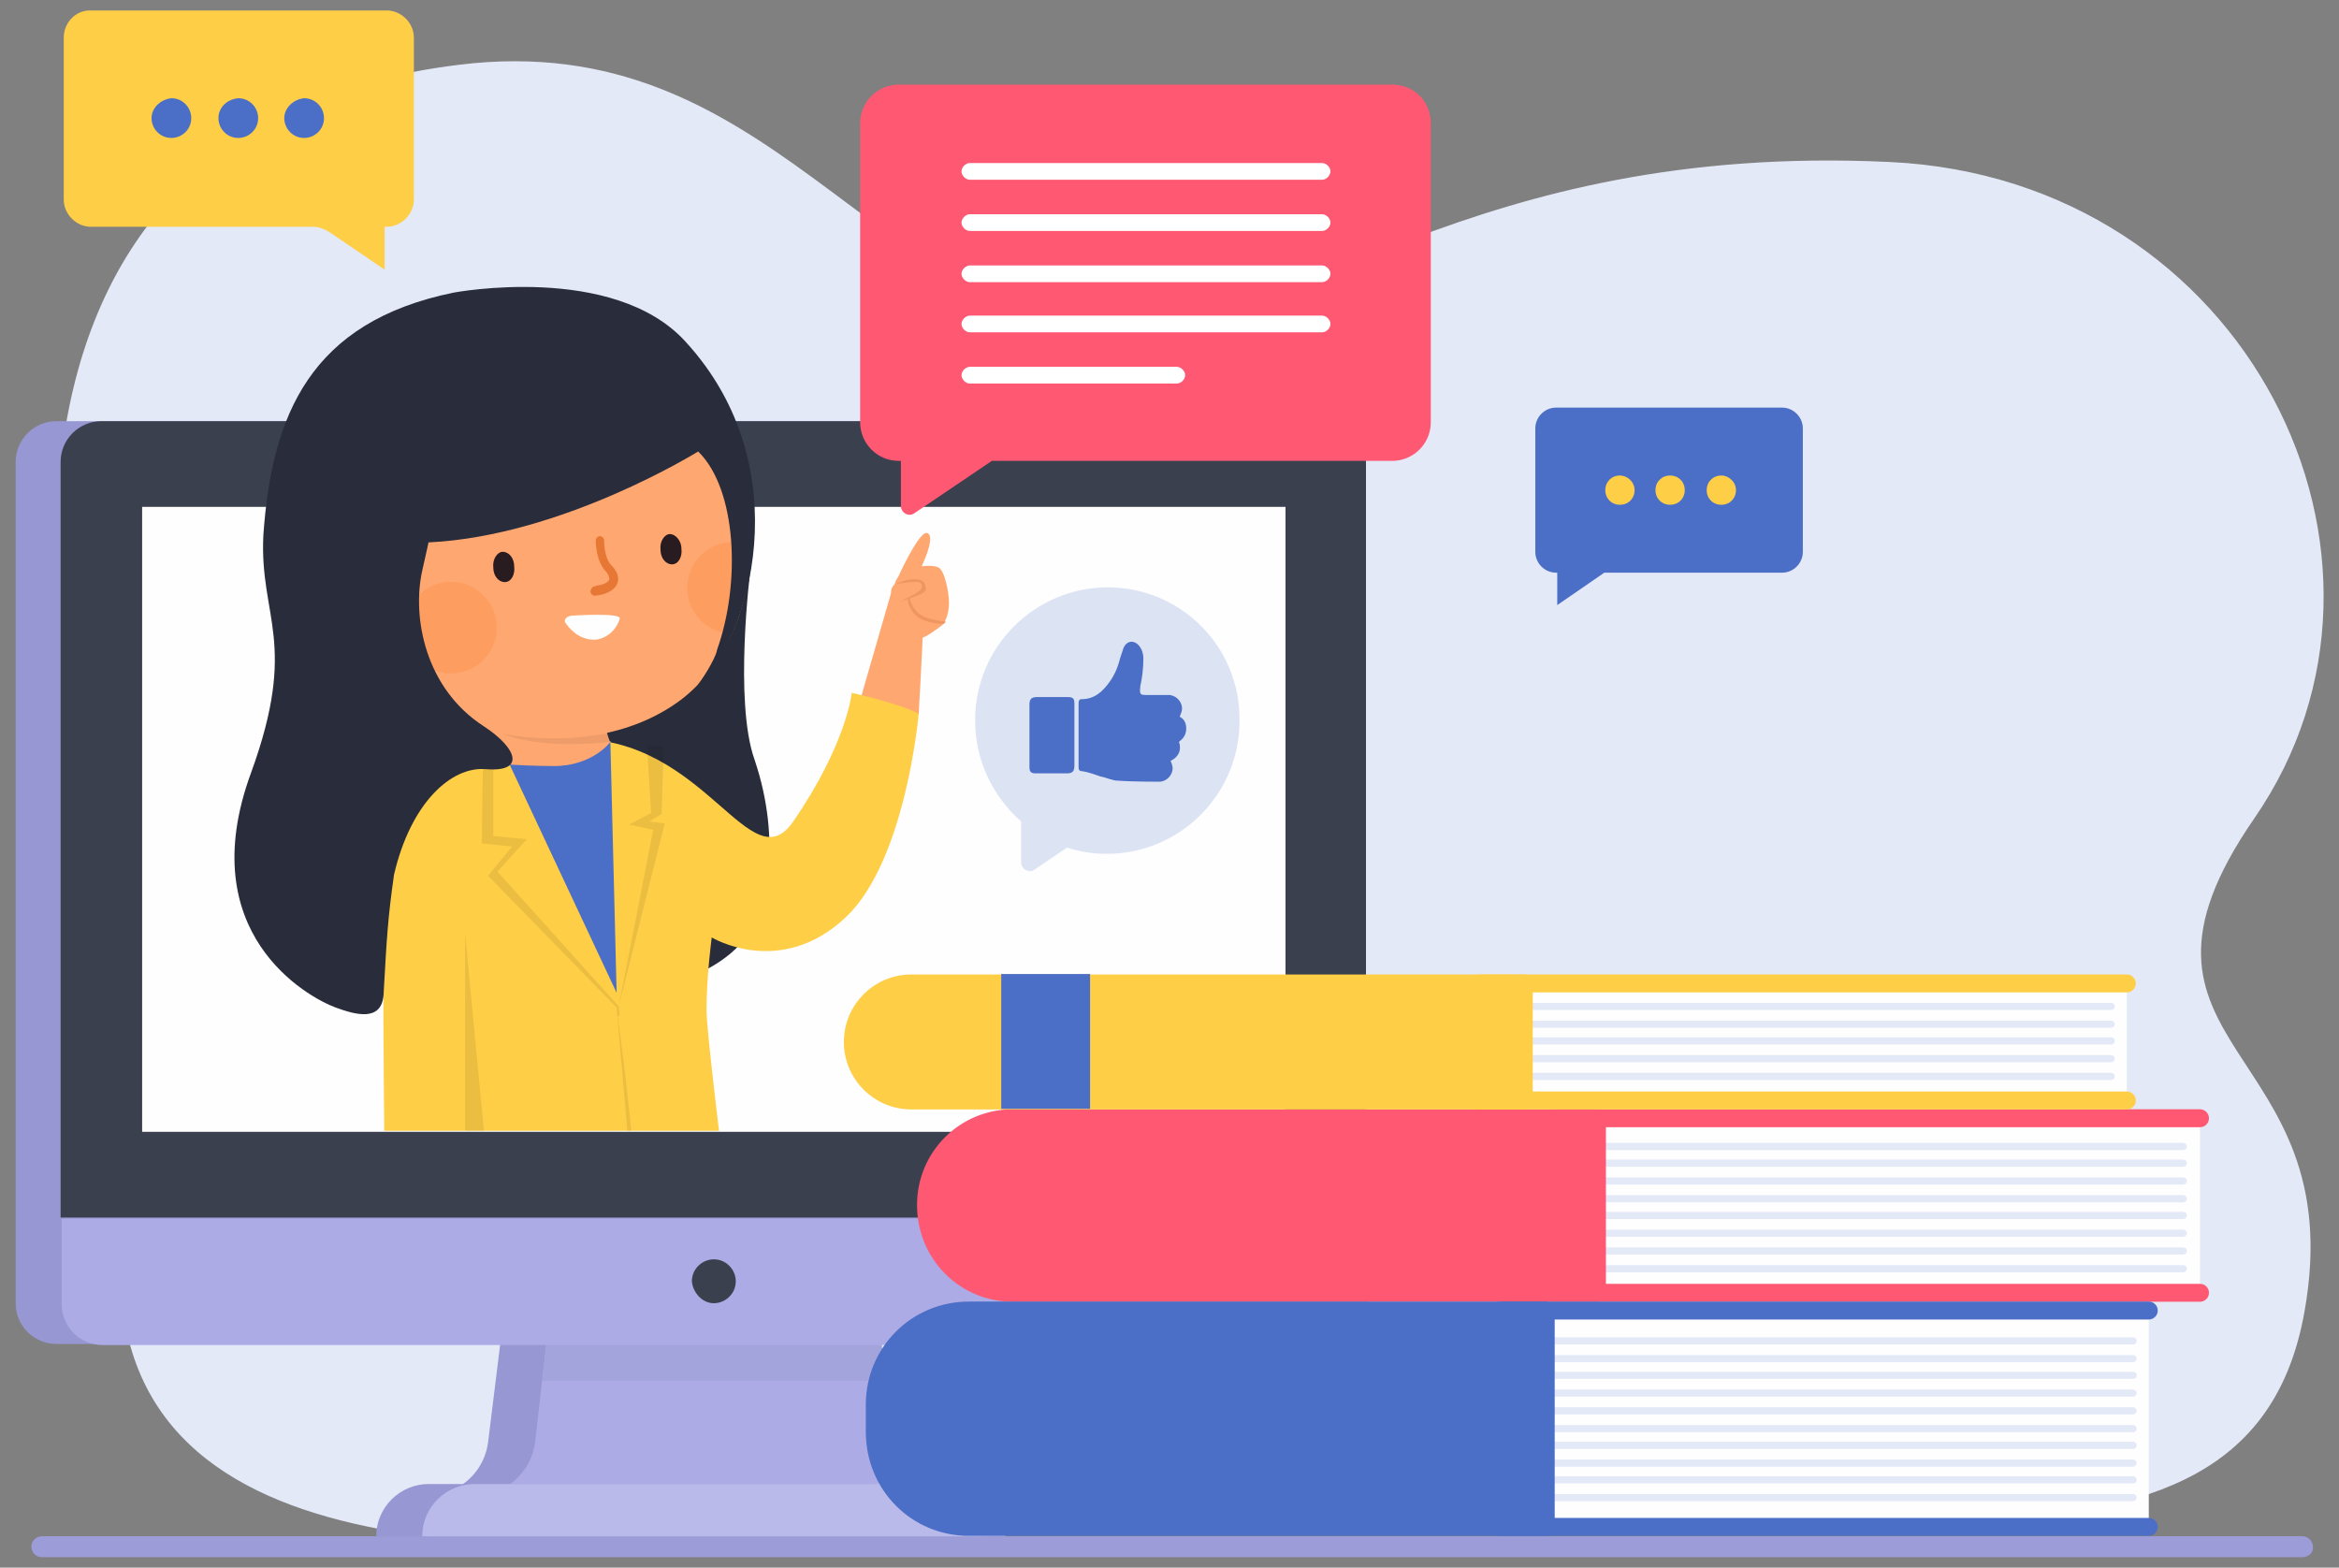 <?xml version="1.0" encoding="utf-8"?>
<!-- Generator: Adobe Illustrator 24.1.1, SVG Export Plug-In . SVG Version: 6.00 Build 0)  -->
<svg version="1.1" id="Layer_1" xmlns="http://www.w3.org/2000/svg" xmlns:xlink="http://www.w3.org/1999/xlink" x="0px" y="0px"
	 viewBox="0 0 223.8 150" style="enable-background:new 0 0 223.8 150;" xml:space="preserve">
<rect x="0" y="0" width="223.8" height="150" fill="#808080" stroke="none"/>
<style type="text/css">
	.st0{fill:#E4E9F7;}
	.st1{fill:#9C9CD8;}
	.st2{fill:#9797D3;}
	.st3{fill:#3B404F;}
	.st4{fill:#ACABE5;}
	.st5{fill:#B9B9EA;}
	.st6{fill:#A4A4DD;}
	.st7{fill:#FEFEFE;}
	.st8{fill:#FF5872;}
	.st9{fill:#FFFFFF;}
	.st10{clip-path:url(#SVGID_2_);}
	.st11{fill:#292C3B;}
	.st12{fill:#FFAC89;}
	.st13{fill:#1F1840;}
	.st14{opacity:7.000000e-02;fill:#030303;enable-background:new    ;}
	.st15{opacity:5.000000e-02;fill:#030303;enable-background:new    ;}
	.st16{fill:#FFA770;}
	.st17{fill:#FFCE47;}
	.st18{opacity:8.000000e-02;fill:#090909;enable-background:new    ;}
	.st19{fill:#4B6FC6;}
	.st20{fill:#EF9562;}
	.st21{opacity:0.32;fill:#F8883D;enable-background:new    ;}
	.st22{fill:#E77734;}
	.st23{fill:#281C21;}
	.st24{fill:#DCE4F4;}
	.st25{fill:#FEFEFE;stroke:#FF5872;stroke-width:1.714;stroke-linecap:round;stroke-linejoin:round;stroke-miterlimit:10;}
	.st26{fill:none;stroke:#E4E9F7;stroke-width:0.685;stroke-linecap:round;stroke-linejoin:round;stroke-miterlimit:10;}
	.st27{fill:#FF5872;stroke:#FF5872;stroke-width:1.714;stroke-linecap:round;stroke-linejoin:round;stroke-miterlimit:10;}
	.st28{fill:#FEFEFE;stroke:#FFCE47;stroke-width:1.714;stroke-linecap:round;stroke-linejoin:round;stroke-miterlimit:10;}
	.st29{fill:#FFCE47;stroke:#FFCE47;stroke-width:1.714;stroke-linecap:round;stroke-linejoin:round;stroke-miterlimit:10;}
	.st30{fill:#FEFEFE;stroke:#4B6FC6;stroke-width:1.714;stroke-linecap:round;stroke-linejoin:round;stroke-miterlimit:10;}
	.st31{fill:#4B6FC6;stroke:#4B6FC6;stroke-width:1.714;stroke-linecap:round;stroke-linejoin:round;stroke-miterlimit:10;}
</style>
<g id="OBJECTS">
	<g>
		<path class="st0" d="M215.7,78.3c17.2-24.9-0.7-61.2-34.9-62.8c-40.2-1.9-56.9,16.1-73.8,16.1C83.3,30.2,73.7,2.5,43.9,6.2
			C19.4,9.2,8.3,24,5.9,43.4c-3.3,27.3,20.4,26.1,8.6,61.9C0,149.3,42,147.9,64.8,148c33,0.1,55.4-3.5,68.1-6.6
			c1.1,0.1,2.2,0.1,3.4,0.1c10,0,35.1,4.4,51.8,4.4c15.7-1.3,29.4-3.5,32.4-20.4C225.1,99.7,200.3,100.6,215.7,78.3z"/>
		<g>
			<path class="st1" d="M220.3,149H4c-0.6,0-1-0.5-1-1c0-0.6,0.5-1,1-1h216.3c0.6,0,1,0.5,1,1C221.4,148.5,220.9,149,220.3,149z"/>
		</g>
		<g>
			<g>
				<g>
					<path class="st2" d="M41,142h3.3c1.3-0.9,2.2-2.4,2.4-4l1.3-10.5h31.8l1.3,10.5c0.2,1.6,1.1,3.1,2.4,4h3.3c2.8,0,5,2.2,5,5H36
						C36,144.2,38.3,142,41,142z"/>
					<path class="st2" d="M5.4,40.3h117.2c2.1,0,3.9,1.7,3.9,3.9v72.3v8.2c0,2.1-1.7,3.9-3.9,3.9H5.4c-2.1,0-3.9-1.7-3.9-3.9v-8.2
						V44.2C1.5,42.1,3.2,40.3,5.4,40.3z"/>
					<path class="st3" d="M126.9,40.3H9.7c-2.1,0-3.9,1.7-3.9,3.9v72.3h124.9V44.2C130.8,42.1,129,40.3,126.9,40.3z"/>
					<path class="st4" d="M84.2,127.5H52.4L51.2,138c-0.2,1.6-1.1,3.1-2.4,4H88c-1.3-0.9-2.2-2.4-2.4-4L84.2,127.5z"/>
					<path class="st5" d="M40.4,147L40.4,147h55.8l0,0c0-2.8-2.2-5-5-5H45.4C42.7,142,40.4,144.2,40.4,147z"/>
					<polygon class="st6" points="52.4,127.5 51.9,132.1 84.8,132.1 84.2,127.5 					"/>
					<path class="st4" d="M5.9,124.8c0,2.1,1.7,3.9,3.9,3.9H127c2.1,0,3.9-1.7,3.9-3.9v-8.2H5.9V124.8z"/>
					<rect x="13.6" y="48.5" class="st7" width="109.4" height="59.8"/>
					<path class="st3" d="M68.3,124.7c1.1,0,2.1-0.9,2.1-2.1c0-1.1-0.9-2.1-2.1-2.1c-1.1,0-2.1,0.9-2.1,2.1
						C66.3,123.7,67.2,124.7,68.3,124.7z"/>
				</g>
				<g>
					<g>
						<g>
							<g>
								<path class="st8" d="M133.2,8.1H86c-2,0-3.7,1.6-3.7,3.7v28.6c0,2,1.6,3.7,3.7,3.7h0.2v4.3c0,0.7,0.8,1.1,1.3,0.7l7.4-5
									h38.3c2,0,3.7-1.6,3.7-3.7V11.8C136.9,9.7,135.3,8.1,133.2,8.1z"/>
								<g>
									<g>
										<path class="st9" d="M126.5,17.2H92.8c-0.4,0-0.8-0.4-0.8-0.8c0-0.4,0.4-0.8,0.8-0.8h33.7c0.4,0,0.8,0.4,0.8,0.8
											C127.3,16.8,126.9,17.2,126.5,17.2z"/>
									</g>
									<g>
										<path class="st9" d="M126.5,22.1H92.8c-0.4,0-0.8-0.4-0.8-0.8s0.4-0.8,0.8-0.8h33.7c0.4,0,0.8,0.4,0.8,0.8
											S126.9,22.1,126.5,22.1z"/>
									</g>
									<g>
										<path class="st9" d="M126.5,27H92.8c-0.4,0-0.8-0.4-0.8-0.8s0.4-0.8,0.8-0.8h33.7c0.4,0,0.8,0.4,0.8,0.8
											S126.9,27,126.5,27z"/>
									</g>
									<g>
										<path class="st9" d="M126.5,31.8H92.8c-0.4,0-0.8-0.4-0.8-0.8s0.4-0.8,0.8-0.8h33.7c0.4,0,0.8,0.4,0.8,0.8
											S126.9,31.8,126.5,31.8z"/>
									</g>
									<g>
										<path class="st9" d="M112.6,36.7H92.8c-0.4,0-0.8-0.4-0.8-0.8s0.4-0.8,0.8-0.8h19.8c0.4,0,0.8,0.4,0.8,0.8
											S113,36.7,112.6,36.7z"/>
									</g>
								</g>
							</g>
						</g>
					</g>
				</g>
				<g>
					<g>
						<defs>
							<rect id="SVGID_1_" x="17.6" y="23.4" width="81.4" height="84.8"/>
						</defs>
						<clipPath id="SVGID_2_">
							<use xlink:href="#SVGID_1_"  style="overflow:visible;"/>
						</clipPath>
						<g class="st10">
							<g>
								<path class="st11" d="M71.8,54.5c0,0-1.6,12.6,0.4,18.2c2.7,8,1,14.6-0.5,16.6c-1.4,2-6.1,6.6-15.9,4.6
									c-12.1-2.5-7.2-31.1-7.2-31.1L71.8,54.5z"/>
								<g>
									<g>
										<path class="st12" d="M63.5,163.2c0,0,0.6,1.7,2.2,2.8c0.8,0.5,2.3,0.8,3.4,1.2c0.7,0.2-0.1,1.6-1.2,1.7
											c-2.6,0.2-7.6-0.4-9.2-1.6c-1.3-1,0.4-4.1,0.4-4.1L63.5,163.2z"/>
										<path class="st12" d="M46.9,163.9c0,0,0.8,1.6,2.4,2.6c0.8,0.5,2.1,0.7,3.3,0.9c0.7,0.1,0.8,1.2-0.2,1.6
											c-4.2,1.7-7.7,0-9.4-1c-1.4-0.9-0.5-3.8-0.5-3.8L46.9,163.9z"/>
										<path class="st11" d="M57.4,129.8c1,2.2,2,8.2,3.3,10.9c0,0-2.3,14.2-2.1,23.5l5.5,0.2c0,0,5.2-18.7,5.6-22.2
											c0.2-1.7-0.7-8.8-1.4-14.8L57.4,129.8z"/>
										<g>
											<path class="st11" d="M45.9,132.6c0.9,3.3,1.2,6.7,0.7,8.5c-3.7,13.5-3.9,17.9-4.3,23.3l5.2,0.7c0,0,7.7-18.7,9-22
												c0.7-1.7,0.7-4.9,0-12.5L45.9,132.6z"/>
										</g>
									</g>
									<path class="st13" d="M42.4,164.3c0,0,1.6,1.9,3.4,2.5c1.7,0.6,4.6,0,4.6,0s2.2,0.1,3.1,0.8c0.4,0.3,0,0.9-0.8,1.4
										s-1.8,0.8-4.3,0.8s-3.6-0.6-4.3-1s-0.7-0.4-0.7-0.4l-0.1,0.9l-1.5-0.2c0,0,0-0.8,0-2.3C41.8,165.3,42.4,164.3,42.4,164.3
										L42.4,164.3z"/>
									<path class="st13" d="M58.7,163.9c0,0,1.6,1.9,3.4,2.5c1.7,0.6,4.6,0,4.6,0s2.2,0.1,3.1,0.8c0.4,0.3,0,0.9-0.8,1.4
										s-1.8,0.8-4.3,0.8s-3.6-0.6-4.3-1s-0.7-0.4-0.7-0.4l-0.1,0.9l-1.5-0.2c0,0,0-0.8,0-2.3C58.1,164.8,58.7,163.9,58.7,163.9
										L58.7,163.9z"/>
								</g>
								<g>
									<g>
										<polygon class="st14" points="64.9,79.7 66.3,86.4 65.8,87 										"/>
									</g>
								</g>
								<path class="st15" d="M67.9,115.7c0,0-13.3,5.5-29.2-0.6l-0.4,3.1c0,0,6.5,3.4,18.2,2.6s12.2-1.6,12.2-1.6L67.9,115.7z"/>
								<path class="st9" d="M58.4,70.9l1.1,23.7L48,72.9C48,72.9,55.7,74.2,58.4,70.9z"/>
								<g>
									<path class="st14" d="M58.4,73.1c0,0-1.3,1.5-2.2,2.1c-0.4,0.3-0.9,0.5-0.9,0.5l-1-1.3l-1,1.6c0,0-2.6,0-4.1-0.8l-0.3-0.6
										c0,0,3,0.6,3.9,0.7c0.3-0.1,1.5-2.2,1.5-2.2l1.2,1.6l3-2.5L58.4,73.1z"/>
								</g>
								<path class="st14" d="M58,85c0,0.6-0.3,1.2-0.7,1.2s-0.8-0.4-0.9-1.1c0-0.6,0.3-1.2,0.7-1.2C57.6,83.9,58,84.4,58,85z"/>
							</g>
							<g>
								<path class="st16" d="M85.3,56.6l-3,10.4l5.6,1.4c0,0,0.4-7.1,0.4-8.1C88.2,59.3,85.3,56.6,85.3,56.6z"/>
								<path class="st17" d="M75.9,78.6c5.1-7.4,5.6-12.3,5.6-12.3s4.6,1,6.4,2c0,0-1.2,13.9-6.9,19.4c-6.3,6-12.9,2-12.9,2
									s-0.5,3.7-0.5,7s4.7,39.6,4.7,39.6s-35.6,6.1-35.4,1.3c0.2-4.8-0.3-38.4-0.2-42.6c0.3-10.9,1.4-18,6.7-21s7.8-3.2,11.5-3.3
									C67.5,70.5,71.8,84.6,75.9,78.6z"/>
								<path class="st18" d="M59.3,97.2l-0.1-0.8c0,0,0,0,0-0.1L47.6,83.4l2.8-3.1L47.2,80v-6.5l-1-0.2l-0.1,7.4L49,81l-2.3,2.8
									L59,96.4l0.1,0.8"/>
								<polyline class="st18" points="59,96.4 62.6,137.7 63.6,137.7 59.8,102.6 								"/>
								<polygon class="st18" points="61.9,71.2 62.3,77.8 60.2,78.9 62.5,79.4 59.2,96.3 63.6,78.8 62.1,78.6 63.3,77.9 63.5,71.5 
																	"/>
								<path class="st19" d="M48.5,72.6L59,95l-0.6-24.1C58.4,70.9,51,72.1,48.5,72.6z"/>
								<path class="st16" d="M85.6,55.9c-0.3,0.3-0.4,0.6-0.3,1c0.1,0.7,0.6,1.6,1.5,2.5c0.7,0.7,0.5,1.7,1,1.7
									c0.6,0.1,1.8-0.9,2.1-1.1c0.6-0.3,0.9-1.4,0.9-2.3c0-1-0.4-3.1-1-3.4C89,53.9,86,54.2,85.6,55.9z"/>
								<path class="st20" d="M87,57.1c0,0,0.1,0.7,0.6,1.3c0.8,1,2.7,1,2.9,1.1l-0.2,0.2c0,0-2.3,0-3-1.2
									C86.6,57.5,87,57.1,87,57.1z"/>
								<path class="st20" d="M86.2,57.5c0,0,1.4-0.6,1.8-1s0.2-0.7-0.1-0.8c-0.4-0.1-2.3,0.2-2.3,0.2s0.7-0.3,1.2-0.4
									c0.5-0.1,1.5-0.2,1.7,0.4c0.2,0.6,0.1,0.8-0.8,1.1C86.8,57.4,86.2,57.5,86.2,57.5z"/>
								<path class="st16" d="M85.8,55.5c0,0,2.1-4.7,2.9-4.5c1,0.3-0.8,3.8-0.8,3.8"/>
							</g>
							<g>
								<g>
									<g>
										<path class="st16" d="M58.4,71.1c-0.3-0.8-0.5-1.5-0.6-2.3c-5.3,0.7-11.4-6.8-11.4,0.7c0,0.7,0,2.7-0.8,3.4
											c0,0,3.7,0.4,7.4,0.4s5.4-2.3,5.4-2.3"/>
									</g>
									<path class="st14" d="M58.1,70.2c0,0-7.9,0.9-10.4-0.2c0,0,2.9,1.8,10.6,1L58.1,70.2z"/>
									<g>
										<path class="st16" d="M46.8,34.1c0,0-3.4,0.8-7,2.9c-3.7,2.2-7.5,5.7-8.1,11c-0.3,3.1,0,6.1,0.8,8.8
											c2,6.6,7.2,11.8,15.6,13.4c5.9,1.1,12.3,0.3,17-3.2s7.6-10.9,6.4-17c-1.2-6.2-4-9.4-8.4-12.3
											C58.7,34.8,53.1,33.7,46.8,34.1z"/>
										<g>
											<path class="st7" d="M59.3,59.2c-0.3,1-1.1,1.8-2.2,2c-1.3,0.1-2.3-0.6-3-1.6c-0.2-0.3,0.1-0.7,0.8-0.7
												C54.9,58.9,59.5,58.6,59.3,59.2z"/>
										</g>
										<path class="st21" d="M38.8,59.5c-0.3,2.4,1.4,4.6,3.8,4.9c2.4,0.3,4.6-1.4,4.9-3.8c0.3-2.4-1.4-4.6-3.8-4.9
											C41.3,55.4,39.1,57.1,38.8,59.5z"/>
										<path class="st21" d="M70,60.6c-0.4,0-0.9-0.1-1.3-0.2c-2.3-0.8-3.5-3.3-2.7-5.6s3.3-3.5,5.6-2.7h0.1c0,0-0.1,2.5-0.3,4.1
											C71,58.5,70,60.6,70,60.6z"/>
										<g>
											<path class="st22" d="M56.9,57L56.9,57c0.2,0,0.7-0.1,1-0.2c0.8-0.3,1.1-0.7,1.2-1.1c0.1-0.3,0.1-0.9-0.6-1.6
												c-0.6-0.6-0.7-1.9-0.7-2.4c0-0.2-0.2-0.4-0.4-0.4S57,51.5,57,51.7c0,0.1,0,1.9,0.9,2.9c0.3,0.3,0.4,0.6,0.4,0.8
												s-0.3,0.4-0.6,0.5c-0.2,0.1-0.6,0.1-0.8,0.2c-0.2,0-0.4,0.3-0.4,0.5C56.5,56.8,56.7,57,56.9,57z"/>
										</g>
										<g>
											<path class="st23" d="M49.2,54.2c0.1,0.8-0.3,1.5-0.9,1.5c-0.6,0-1.1-0.6-1.1-1.4c-0.1-0.8,0.4-1.5,0.9-1.5
												C48.7,52.8,49.2,53.4,49.2,54.2z"/>
											<path class="st23" d="M65.2,52.5c0.1,0.8-0.3,1.5-0.9,1.5s-1.1-0.6-1.1-1.4c-0.1-0.8,0.4-1.5,0.9-1.5
												S65.2,51.7,65.2,52.5z"/>
										</g>
									</g>
								</g>
								<path class="st11" d="M66.7,65.6c4.9-4.1,10-20.8-1.1-32.9C58.7,25.1,43.4,28,43.4,28C29.7,30.8,26,39.7,25.2,51.2
									C24.8,59.1,28.6,61.4,24,74c-5.6,15.3,5.4,21.4,8.1,22.4c1.9,0.7,4.4,1.4,4.6-1.2c0.3-5.4,0.4-7.3,1-11.5
									c1.6-6.9,5.5-10.4,8.8-10.1c3.8,0.3,3-2-0.2-4.1c-5.6-3.6-6.9-10.4-5.9-14.9c0.5-2.2,0.6-2.7,0.6-2.7
									c12.8-0.6,25.8-8.7,25.8-8.7c3.7,3.6,4.1,12.6,1.8,19C68.6,62.6,67.6,64.5,66.7,65.6z"/>
							</g>
							<polygon class="st18" points="44.5,89.3 44.5,108.2 46.3,108.2 							"/>
						</g>
					</g>
				</g>
				<g>
					<path class="st24" d="M106,56.2c-7,0-12.7,5.7-12.7,12.7c0,3.9,1.7,7.3,4.4,9.7v3.9c0,0.7,0.8,1.1,1.3,0.7l3.1-2.1
						c1.2,0.4,2.5,0.6,3.8,0.6c7,0,12.7-5.7,12.7-12.7C118.7,61.9,113,56.2,106,56.2z"/>
					<g>
						<path class="st19" d="M98.5,67.4c0-0.5,0.2-0.7,0.7-0.7c1,0,2,0,3,0c0.5,0,0.6,0.2,0.6,0.6c0,2,0,4,0,6c0,0.5-0.2,0.7-0.7,0.7
							c-1,0-2,0-3,0c-0.5,0-0.6-0.2-0.6-0.6C98.5,72.4,98.5,68.4,98.5,67.4z"/>
						<path class="st19" d="M113.5,69.7c0-0.5-0.2-0.9-0.6-1.1c0,0,0,0,0-0.1l0,0c0.1-0.2,0.2-0.5,0.2-0.7c0-0.7-0.6-1.3-1.3-1.3
							c0,0-1.5,0-2.1,0c-0.5,0-0.7,0-0.6-0.7c0,0,0,0,0-0.1c0.2-0.9,0.3-1.8,0.3-2.7c0-0.4-0.1-0.8-0.4-1.2
							c-0.5-0.6-1.2-0.5-1.5,0.2c-0.1,0.3-0.2,0.6-0.3,0.9c-0.2,0.8-0.5,1.6-1,2.3c-0.7,1-1.5,1.7-2.7,1.7c-0.2,0-0.3,0.1-0.3,0.4
							c0,1,0,5.1,0,6.1c0,0.3,0.1,0.4,0.4,0.4c0.6,0.1,1.1,0.3,1.7,0.5c0.6,0.1,1.1,0.4,1.7,0.4c1.2,0.1,3.9,0.1,3.9,0.1
							c0.7,0,1.3-0.6,1.3-1.3c0-0.2-0.1-0.5-0.2-0.7l0,0c0.5-0.2,0.9-0.7,0.9-1.2c0-0.2,0-0.4-0.1-0.6l0.1-0.1
							C113.3,70.6,113.5,70.2,113.5,69.7z"/>
					</g>
				</g>
				<g>
					<path class="st19" d="M170.5,39h-21.6c-1.1,0-2,0.9-2,2v11.8c0,1.1,0.9,2,2,2h0.1v3.1l4.5-3.1h-0.3h17.3c1.1,0,2-0.9,2-2V41
						C172.5,39.9,171.6,39,170.5,39z"/>
					<g>
						<path class="st17" d="M156.4,46.9c0,0.8-0.6,1.4-1.4,1.4c-0.8,0-1.4-0.6-1.4-1.4c0-0.8,0.6-1.4,1.4-1.4
							C155.7,45.5,156.4,46.1,156.4,46.9z"/>
						<path class="st17" d="M161.2,46.9c0,0.8-0.6,1.4-1.4,1.4c-0.8,0-1.4-0.6-1.4-1.4c0-0.8,0.6-1.4,1.4-1.4
							C160.6,45.5,161.2,46.1,161.2,46.9z"/>
						<path class="st17" d="M166.1,46.9c0,0.8-0.6,1.4-1.4,1.4c-0.8,0-1.4-0.6-1.4-1.4c0-0.8,0.6-1.4,1.4-1.4
							C165.4,45.5,166.1,46.1,166.1,46.9z"/>
					</g>
				</g>
				<g>
					<path class="st17" d="M37,1H8.6C7.2,1,6.1,2.2,6.1,3.6v15.5c0,1.4,1.2,2.6,2.6,2.6h21.2c0.6,0,1.1,0.2,1.6,0.5l5.3,3.6v-4.1H37
						c1.4,0,2.6-1.2,2.6-2.6V3.6C39.6,2.2,38.4,1,37,1z"/>
					<g>
						<path class="st19" d="M27.2,11.3c0,1,0.8,1.9,1.9,1.9c1,0,1.9-0.8,1.9-1.9c0-1-0.8-1.9-1.9-1.9C28.1,9.5,27.2,10.3,27.2,11.3z
							"/>
						<path class="st19" d="M20.9,11.3c0,1,0.8,1.9,1.9,1.9c1,0,1.9-0.8,1.9-1.9c0-1-0.8-1.9-1.9-1.9C21.7,9.5,20.9,10.3,20.9,11.3z
							"/>
						<path class="st19" d="M14.5,11.3c0,1,0.8,1.9,1.9,1.9c1,0,1.9-0.8,1.9-1.9c0-1-0.8-1.9-1.9-1.9C15.4,9.5,14.5,10.3,14.5,11.3z
							"/>
					</g>
				</g>
			</g>
			<g>
				<g>
					<path class="st25" d="M210.5,123.7h-61.7c-2.3,0-4.1-1.8-4.1-4.1v-8.5c0-2.3,1.8-4.1,4.1-4.1h61.7"/>
					<g>
						<line class="st26" x1="153.3" y1="109.7" x2="208.9" y2="109.7"/>
						<line class="st26" x1="153.3" y1="111.3" x2="208.9" y2="111.3"/>
						<line class="st26" x1="153.3" y1="113" x2="208.9" y2="113"/>
						<line class="st26" x1="153.3" y1="114.7" x2="208.9" y2="114.7"/>
						<line class="st26" x1="153.3" y1="116.3" x2="208.9" y2="116.3"/>
						<line class="st26" x1="153.3" y1="118" x2="208.9" y2="118"/>
						<line class="st26" x1="153.3" y1="119.7" x2="208.9" y2="119.7"/>
						<line class="st26" x1="153.3" y1="121.4" x2="208.9" y2="121.4"/>
					</g>
					<path class="st27" d="M96.9,123.7h55.9V107H96.9c-4.6,0-8.3,3.7-8.3,8.3l0,0C88.6,120,92.3,123.7,96.9,123.7z"/>
				</g>
				<g>
					<path class="st28" d="M203.5,105.3h-61.7c-2.3,0-4.1-1.8-4.1-4.1v-3c0-2.3,1.8-4.1,4.1-4.1h61.7"/>
					<g>
						<line class="st26" x1="146.4" y1="96.3" x2="202" y2="96.3"/>
						<line class="st26" x1="146.4" y1="98" x2="202" y2="98"/>
						<line class="st26" x1="146.4" y1="99.6" x2="202" y2="99.6"/>
						<line class="st26" x1="146.4" y1="101.3" x2="202" y2="101.3"/>
						<line class="st26" x1="146.4" y1="103" x2="202" y2="103"/>
					</g>
					<path class="st29" d="M87.2,105.3h58.6V94.1H87.2c-3.1,0-5.6,2.5-5.6,5.6l0,0C81.6,102.8,84.1,105.3,87.2,105.3z"/>
					<rect x="95.8" y="93.2" class="st19" width="8.5" height="12.9"/>
				</g>
				<g>
					<path class="st30" d="M205.6,146.1h-61.7c-2.3,0-4.1-1.8-4.1-4.1v-12.5c0-2.3,1.8-4.1,4.1-4.1h61.7"/>
					<g>
						<line class="st26" x1="148.5" y1="128.3" x2="204.1" y2="128.3"/>
						<line class="st26" x1="148.5" y1="130" x2="204.1" y2="130"/>
						<line class="st26" x1="148.5" y1="131.6" x2="204.1" y2="131.6"/>
						<line class="st26" x1="148.5" y1="133.3" x2="204.1" y2="133.3"/>
						<line class="st26" x1="148.5" y1="135" x2="204.1" y2="135"/>
						<line class="st26" x1="148.5" y1="136.7" x2="204.1" y2="136.7"/>
						<line class="st26" x1="148.5" y1="138.3" x2="204.1" y2="138.3"/>
						<line class="st26" x1="148.5" y1="140" x2="204.1" y2="140"/>
						<line class="st26" x1="148.5" y1="141.6" x2="204.1" y2="141.6"/>
						<line class="st26" x1="148.5" y1="143.3" x2="204.1" y2="143.3"/>
					</g>
					<path class="st31" d="M92.7,146.1h55.2v-20.7H92.7c-5,0-9,4-9,9v2.6C83.7,142.1,87.7,146.1,92.7,146.1z"/>
				</g>
			</g>
		</g>
	</g>
</g>
</svg>
